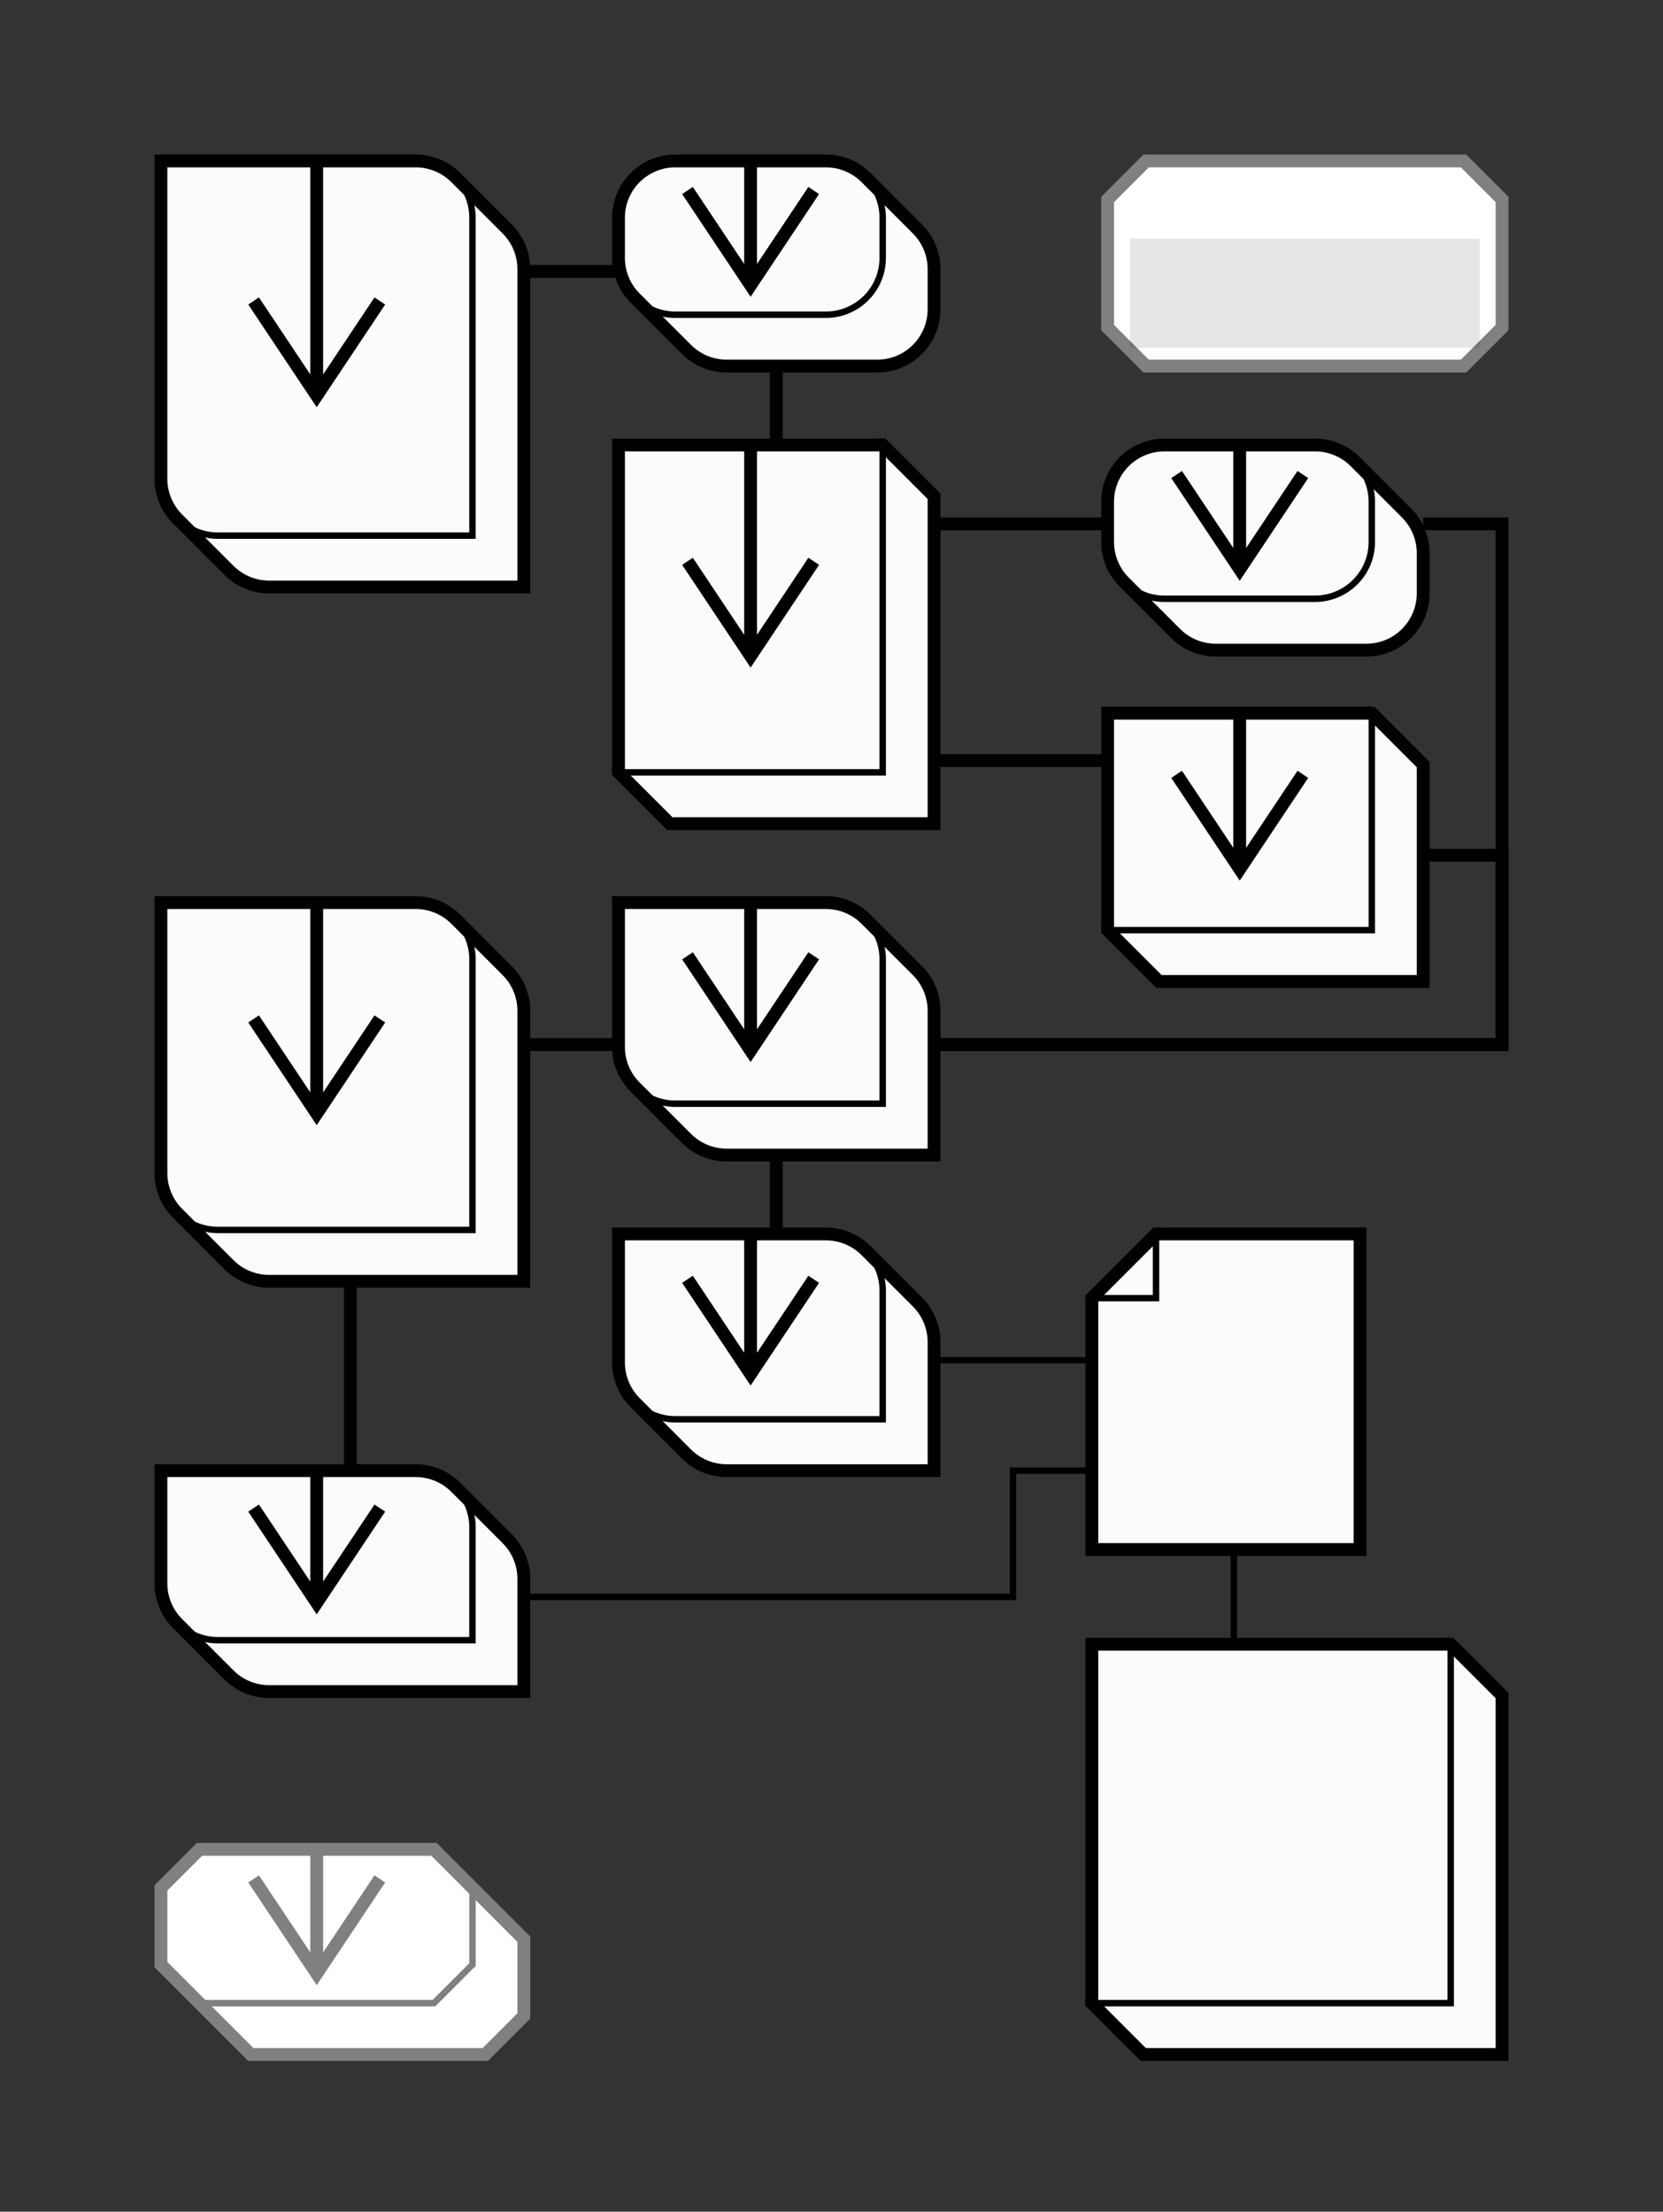 <?xml version="1.0" encoding="utf-8"?>
<!-- Generator: Adobe Illustrator 25.2.3, SVG Export Plug-In . SVG Version: 6.00 Build 0)  -->
<svg version="1.1" id="Слой_1" xmlns="http://www.w3.org/2000/svg" xmlns:xlink="http://www.w3.org/1999/xlink" x="0px" y="0px"
	 viewBox="0 0 124 164.896" style="enable-background:new 0 0 124 164.896;" xml:space="preserve">
<rect x="0" y="0" width="124" height="164.896" fill="#333333" stroke="none"/>
<style type="text/css">
	.st0{fill:#FBFBF9;}
	.st1{fill:none;stroke:#000000;stroke-width:0.479;stroke-miterlimit:10;}
	.st2{fill:none;stroke:#000000;stroke-width:0.957;stroke-miterlimit:10;}
	.st3{fill:#FFFFFF;}
	.st4{fill:none;stroke:#808080;stroke-width:0.479;stroke-miterlimit:10;}
	.st5{fill:none;stroke:#808080;stroke-width:0.957;stroke-miterlimit:10;}
	.st6{opacity:0.1;}
</style>
<g>
	<path class="st0" d="M12,12h18.994c1.123,0,2.201,0.446,2.995,1.241l3.829,3.829
		c0.794,0.795,1.24,1.872,1.24,2.994v23.7H20.064
		c-1.123,0-2.201-0.446-2.995-1.241l-3.829-3.829C12.446,37.901,12,36.823,12,35.701V12z"
		/>
	<path class="st1" d="M35.23,16.235L35.23,16.235c0-1.123-0.446-2.201-1.24-2.995
		l3.829,3.829c0.794,0.794,1.24,1.872,1.24,2.995v23.7H20.064
		c-1.123,0-2.201-0.446-2.995-1.241l-3.829-3.829
		c0.794,0.794,1.872,1.241,2.995,1.241h18.994V16.235z"/>
	<path class="st2" d="M12,12h18.994c1.123,0,2.201,0.446,2.995,1.241l3.829,3.829
		c0.794,0.794,1.24,1.872,1.24,2.995v23.7H20.064
		c-1.123,0-2.201-0.446-2.995-1.241l-3.829-3.829C12.446,37.901,12,36.824,12,35.7
		V12z"/>
	<path class="st2" d="M23.615,29.497V12 M18.909,22.439l4.706,7.059l4.706-7.059"/>
	<path class="st0" d="M50.353,12h11.23c1.123,0,2.201,0.446,2.995,1.241l3.829,3.829
		c0.794,0.795,1.24,1.872,1.24,2.994v2.995c0,2.338-1.896,4.235-4.235,4.235
		H54.182c-1.123,0-2.201-0.446-2.995-1.241l-3.829-3.829
		c-0.794-0.793-1.241-1.871-1.241-2.994v-2.995C46.118,13.896,48.014,12,50.353,12z"/>
	<path class="st1" d="M65.818,16.235L65.818,16.235c0-1.123-0.446-2.201-1.24-2.995
		l3.829,3.829c0.794,0.794,1.24,1.872,1.24,2.995v2.994
		c0,2.339-1.896,4.235-4.235,4.235H54.182c-1.123,0-2.201-0.446-2.995-1.241
		l-3.829-3.829c0.794,0.794,1.872,1.241,2.995,1.241h11.23
		c2.339,0,4.235-1.896,4.235-4.235V16.235z"/>
	<path class="st2" d="M50.353,12h11.23c1.123,0,2.201,0.446,2.995,1.241l3.829,3.829
		c0.794,0.794,1.24,1.872,1.24,2.995v2.994c0,2.339-1.896,4.235-4.235,4.235
		H54.182c-1.123,0-2.201-0.446-2.995-1.241l-3.829-3.829
		c-0.794-0.794-1.241-1.872-1.241-2.995V16.235
		C46.118,13.897,48.014,12,50.353,12z"/>
	<path class="st2" d="M55.968,21.262v-9.262 M51.262,14.203l4.706,7.059l4.706-7.059"/>
	<polygon class="st0" points="46.118,33.176 65.818,33.176 69.647,37.005 69.647,61.411 
		49.947,61.411 46.118,57.582 	"/>
	<polygon class="st1" points="65.818,33.177 69.647,37.006 69.647,61.412 49.947,61.412 
		46.118,57.583 65.818,57.583 	"/>
	<polygon class="st2" points="46.118,33.177 65.818,33.177 69.647,37.006 69.647,61.412 
		49.947,61.412 46.118,57.583 	"/>
	<path class="st2" d="M55.968,48.909V33.177 M51.262,41.85l4.706,7.059l4.706-7.059"/>
	<path class="st0" d="M86.823,33.176H98.053c1.123,0,2.201,0.446,2.995,1.241l3.829,3.829
		c0.794,0.795,1.241,1.872,1.241,2.995v2.994c0,2.338-1.896,4.235-4.235,4.235
		H90.652c-1.123,0-2.201-0.446-2.995-1.241l-3.829-3.829
		c-0.794-0.794-1.241-1.872-1.241-2.994V37.412
		C82.588,35.073,84.484,33.176,86.823,33.176z"/>
	<path class="st1" d="M102.289,37.412L102.289,37.412c0-1.123-0.446-2.201-1.241-2.995
		l3.829,3.829c0.794,0.794,1.241,1.872,1.241,2.995v2.995
		c0,2.339-1.896,4.235-4.235,4.235H90.652c-1.123,0-2.201-0.446-2.995-1.241
		l-3.829-3.829c0.794,0.794,1.872,1.241,2.995,1.241H98.053
		c2.339,0,4.235-1.896,4.235-4.235V37.412z"/>
	<path class="st2" d="M86.823,33.177H98.053c1.123,0,2.201,0.446,2.995,1.241l3.829,3.829
		c0.794,0.794,1.241,1.872,1.241,2.995v2.995c0,2.339-1.896,4.235-4.235,4.235
		H90.652c-1.123,0-2.201-0.446-2.995-1.241l-3.829-3.829
		c-0.794-0.794-1.241-1.872-1.241-2.995v-2.995
		C82.588,35.073,84.484,33.177,86.823,33.177z"/>
	<path class="st2" d="M92.438,42.439V33.177 M87.733,35.38l4.706,7.059l4.706-7.059"/>
	<polygon class="st0" points="82.588,53.176 102.289,53.176 106.118,57.005 106.118,73.176 
		86.417,73.176 82.588,69.347 	"/>
	<polygon class="st1" points="102.289,53.177 106.118,57.006 106.118,73.177 86.417,73.177 
		82.588,69.348 102.289,69.348 	"/>
	<polygon class="st2" points="82.588,53.177 102.289,53.177 106.118,57.006 106.118,73.177 
		86.417,73.177 82.588,69.348 	"/>
	<path class="st2" d="M92.438,64.791V53.177 M87.733,57.733l4.706,7.059l4.706-7.059"/>
	<path class="st0" d="M46.118,67.294h15.465c1.123,0,2.201,0.447,2.995,1.241l3.829,3.829
		c0.794,0.794,1.24,1.871,1.24,2.995v10.76H54.182
		c-1.123,0-2.201-0.447-2.995-1.241l-3.829-3.829
		c-0.794-0.795-1.241-1.872-1.241-2.995V67.294z"/>
	<path class="st1" d="M65.818,71.53L65.818,71.53c0-1.123-0.446-2.201-1.24-2.995
		l3.829,3.829c0.794,0.794,1.24,1.872,1.24,2.995V86.118H54.182
		c-1.123,0-2.201-0.446-2.995-1.24l-3.829-3.829
		c0.794,0.794,1.872,1.24,2.995,1.24h15.465V71.53z"/>
	<path class="st2" d="M46.118,67.294h15.465c1.123,0,2.201,0.446,2.995,1.241l3.829,3.829
		c0.794,0.794,1.24,1.872,1.24,2.995V86.118H54.182
		c-1.123,0-2.201-0.446-2.995-1.24l-3.829-3.829
		c-0.794-0.794-1.241-1.872-1.241-2.995V67.294z"/>
	<path class="st2" d="M55.968,78.321V67.294 M51.262,71.262l4.706,7.059l4.706-7.059"/>
	<path class="st0" d="M12,67.294h18.994c1.123,0,2.201,0.447,2.995,1.241l3.829,3.829
		c0.794,0.794,1.24,1.871,1.24,2.995v20.171H20.064
		c-1.123,0-2.201-0.447-2.995-1.241l-3.829-3.829C12.446,89.666,12,88.589,12,87.465
		V67.294z"/>
	<path class="st1" d="M35.23,71.53L35.23,71.53c0-1.123-0.446-2.201-1.24-2.995
		l3.829,3.829c0.794,0.794,1.24,1.872,1.24,2.995v20.171H20.064
		c-1.123,0-2.201-0.446-2.995-1.241l-3.829-3.829
		c0.794,0.794,1.872,1.241,2.995,1.241h18.994V71.53z"/>
	<path class="st2" d="M12,67.294h18.994c1.123,0,2.201,0.446,2.995,1.241l3.829,3.829
		c0.794,0.794,1.24,1.872,1.24,2.995v20.171H20.064
		c-1.123,0-2.201-0.446-2.995-1.241l-3.829-3.829C12.446,89.666,12,88.589,12,87.465
		V67.294z"/>
	<path class="st2" d="M23.615,83.027V67.294 M18.909,75.968l4.706,7.059l4.706-7.059"/>
	<path class="st0" d="M12,109.647h18.994c1.123,0,2.201,0.446,2.995,1.241l3.829,3.829
		c0.794,0.794,1.24,1.871,1.24,2.994v8.407H20.064
		c-1.123,0-2.201-0.446-2.995-1.241l-3.829-3.829C12.446,120.254,12,119.177,12,118.053
		V109.647z"/>
	<path class="st1" d="M35.23,113.882L35.23,113.882c0-1.123-0.446-2.201-1.24-2.995
		l3.829,3.829c0.794,0.794,1.24,1.872,1.24,2.995v8.406H20.064
		c-1.123,0-2.201-0.446-2.995-1.241l-3.829-3.829
		c0.794,0.794,1.872,1.241,2.995,1.241h18.994V113.882z"/>
	<path class="st2" d="M12,109.647h18.994c1.123,0,2.201,0.446,2.995,1.241l3.829,3.829
		c0.794,0.794,1.24,1.872,1.24,2.995v8.406H20.064
		c-1.123,0-2.201-0.446-2.995-1.241l-3.829-3.829C12.446,120.254,12,119.177,12,118.054
		V109.647z"/>
	<path class="st2" d="M23.615,119.497v-9.85 M18.909,112.439l4.706,7.059l4.706-7.059"/>
	<path class="st0" d="M46.118,92h15.465c1.123,0,2.201,0.446,2.995,1.24l3.829,3.829
		c0.794,0.795,1.24,1.872,1.24,2.995v9.583H54.182
		c-1.123,0-2.201-0.446-2.995-1.241l-3.829-3.829
		c-0.794-0.794-1.241-1.871-1.241-2.995V92z"/>
	<path class="st1" d="M65.818,96.235L65.818,96.235c0-1.123-0.446-2.201-1.24-2.995
		l3.829,3.829c0.794,0.794,1.24,1.871,1.24,2.995v9.583H54.182
		c-1.123,0-2.201-0.446-2.995-1.241l-3.829-3.829
		c0.794,0.794,1.872,1.241,2.995,1.241h15.465V96.235z"/>
	<path class="st2" d="M46.118,92h15.465c1.123,0,2.201,0.446,2.995,1.241l3.829,3.829
		c0.794,0.794,1.24,1.871,1.24,2.995v9.583H54.182
		c-1.123,0-2.201-0.446-2.995-1.241l-3.829-3.829
		c-0.794-0.794-1.241-1.872-1.241-2.995V92z"/>
	<path class="st2" d="M55.968,102.439V92 M51.262,95.38l4.706,7.059l4.706-7.059"/>
	<polygon class="st0" points="86.198,92 101.412,92 101.412,115.53 81.412,115.53 
		81.412,96.787 	"/>
	<polygon class="st1" points="86.198,92 86.198,96.786 81.412,96.786 	"/>
	<polygon class="st2" points="86.198,92 101.412,92 101.412,115.529 81.412,115.529 
		81.412,96.786 	"/>
	<polygon class="st0" points="81.412,122.589 108.171,122.589 112,126.418 112,153.177 
		85.241,153.177 81.412,149.348 	"/>
	<polygon class="st1" points="108.171,122.588 112,126.417 112,153.177 85.241,153.177 
		81.412,149.348 108.171,149.348 	"/>
	<polygon class="st2" points="81.412,122.588 108.171,122.588 112,126.417 112,153.177 
		85.241,153.177 81.412,149.348 	"/>
	<polygon class="st3" points="18.701,153.177 12,146.476 12,140.754 14.872,137.882 
		32.358,137.882 39.059,144.583 39.059,150.305 36.187,153.177 	"/>
	<polygon class="st4" points="18.701,153.177 14.872,149.348 32.358,149.348 35.23,146.476 
		35.23,140.754 39.059,144.583 39.059,150.305 36.187,153.177 	"/>
	<polygon class="st5" points="18.701,153.177 12,146.476 12,140.754 14.872,137.882 
		32.358,137.882 39.059,144.583 39.059,150.305 36.187,153.177 	"/>
	<path class="st5" d="M23.615,147.145v-9.262 M18.909,140.086l4.706,7.059l4.706-7.059"/>
	<polygon class="st3" points="85.46,27.294 82.588,24.422 82.588,14.872 85.46,12 109.128,12 
		112,14.872 112,24.422 109.128,27.294 	"/>
	<polygon class="st5" points="85.46,27.294 82.588,24.423 82.588,14.872 85.46,12 
		109.128,12 112,14.872 112,24.423 109.128,27.294 	"/>
	<rect x="84.249" y="17.783" class="st6" width="26.089" height="8.153"/>
	<line class="st2" x1="39.059" y1="20.236" x2="46.118" y2="20.236"/>
	<line class="st2" x1="57.882" y1="27.294" x2="57.882" y2="33.177"/>
	<line class="st2" x1="69.647" y1="39.059" x2="82.588" y2="39.059"/>
	<line class="st2" x1="69.647" y1="56.706" x2="82.588" y2="56.706"/>
	<polyline class="st2" points="106.118,39.059 112,39.059 112,77.882 69.647,77.882 	"/>
	<polyline class="st2" points="106.118,63.765 112,63.765 112,77.882 69.647,77.882 	"/>
	<line class="st2" x1="46.118" y1="77.882" x2="39.059" y2="77.882"/>
	<line class="st2" x1="57.882" y1="86.118" x2="57.882" y2="92"/>
	<line class="st2" x1="26.118" y1="95.53" x2="26.118" y2="109.647"/>
	<line class="st1" x1="69.647" y1="101.412" x2="81.412" y2="101.412"/>
	<polyline class="st1" points="39.059,119.059 75.529,119.059 75.529,109.647 81.412,109.647 	"/>
	<line class="st1" x1="92" y1="115.529" x2="92" y2="122.588"/>
</g>
</svg>
